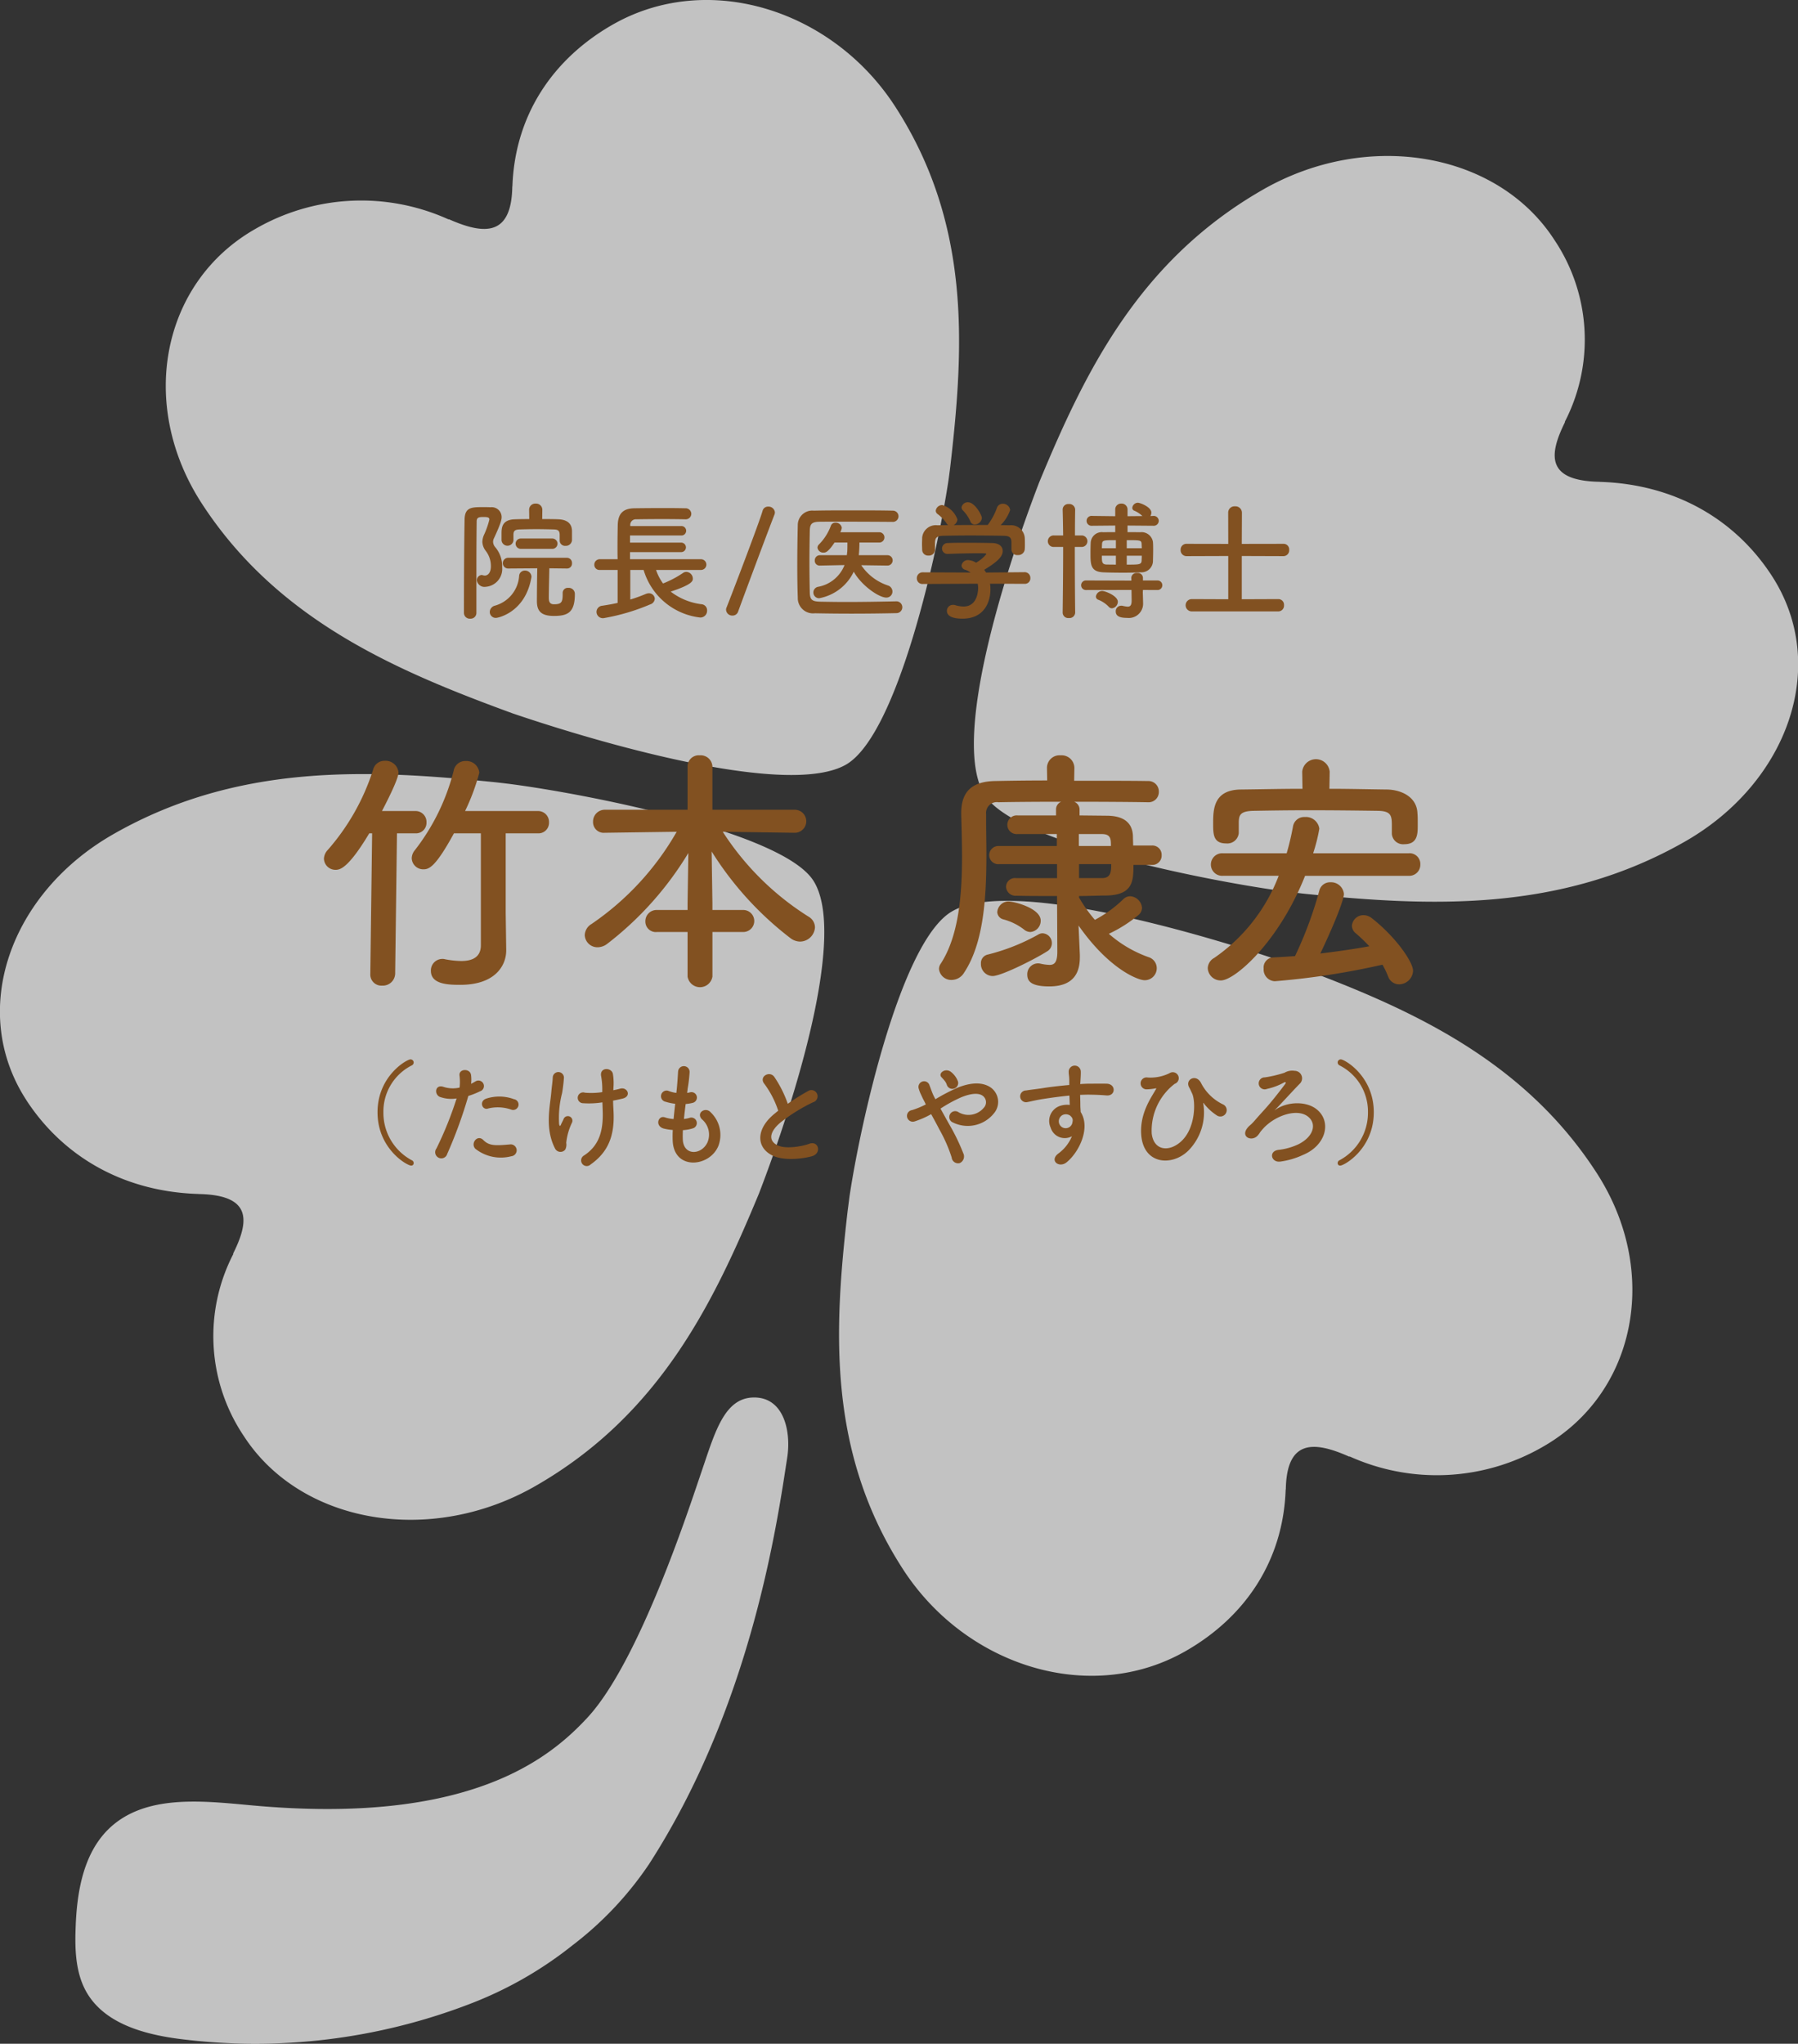 <svg id="img_gre_profile_namebg_01.svg" xmlns="http://www.w3.org/2000/svg" width="249.939" height="284" viewBox="0 0 249.939 284">
  <rect x="0" y="0" width="249.939" height="284" fill="#333333" stroke="none"/>
  <defs>
    <style>
      .cls-1 {
        fill: #fff;
        opacity: 0.7;
      }

      .cls-1, .cls-2 {
        fill-rule: evenodd;
      }

      .cls-2 {
        fill: #825121;
      }
    </style>
  </defs>
  <path id="シェイプ_4" data-name="シェイプ 4" class="cls-1" d="M1146.35,2001.04c-5.01-7.74-13.31-12.74-23.89-13.08-0.02,0-.03-0.01-0.06-0.01-7.27-.13-7.19-3.54-4.81-8.31a0.147,0.147,0,0,0-.04-0.02,24.856,24.856,0,0,0-1.45-25.29c-7.87-12.18-25.88-15.33-40.49-6.99-17.34,9.92-24.82,25.48-31.12,40.68-4.98,12.95-12.28,36.18-7.55,43.5,4.37,6.76,31.79,12.08,42.32,13.43,0.73,0.08,1.57.19,2.26,0.26,17.26,1.74,35.39,2.64,52.74-7.27,14.35-8.2,20.12-24.49,12.09-36.9M985.2,1924.42c-8.26,4.72-13.583,12.51-13.938,22.45,0,0.02-.01.03-0.017,0.07-0.117,6.81-3.769,6.76-8.824,4.52l-0.033.03a29.411,29.411,0,0,0-26.91,1.35c-12.959,7.4-16.316,24.33-7.43,38.07,10.556,16.29,27.109,23.32,43.268,29.23,13.8,4.68,38.507,11.56,46.3,7.12,7.21-4.12,12.86-29.88,14.3-39.78,0.09-.69.2-1.48,0.27-2.13,1.85-16.21,2.83-33.25-7.72-49.55-8.73-13.5-26.066-18.92-39.263-11.38m-81.546,149.4c5.017,7.73,13.32,12.75,23.9,13.09a0.543,0.543,0,0,1,.054.01c7.287,0.12,7.2,3.54,4.82,8.29l0.039,0.03a24.862,24.862,0,0,0,1.439,25.29c7.872,12.18,25.891,15.34,40.507,6.99,17.329-9.91,24.805-25.48,31.115-40.66,4.99-12.96,12.29-36.19,7.55-43.51-4.38-6.76-31.784-12.08-42.321-13.43-0.738-.09-1.573-0.19-2.264-0.26-17.258-1.74-35.381-2.65-52.734,7.27-14.35,8.2-20.126,24.49-12.1,36.89m161.169,76.62c8.25-4.71,13.58-12.51,13.92-22.46a0.123,0.123,0,0,0,.02-0.05c0.13-6.82,3.78-6.77,8.83-4.51l0.03-.04a29.47,29.47,0,0,0,26.91-1.36c12.96-7.4,16.32-24.33,7.43-38.05-10.55-16.31-27.11-23.33-43.27-29.24-13.8-4.69-38.51-11.57-46.29-7.11-7.21,4.1-12.86,29.88-14.31,39.77-0.08.69-.19,1.48-0.27,2.13-1.85,16.22-2.82,33.26,7.73,49.55,8.74,13.49,26.06,18.92,39.27,11.37m-74.6,29.63a47.481,47.481,0,0,1-10.585,11.22,53.44,53.44,0,0,1-14.193,8.13,83.13,83.13,0,0,1-40.443,4.91c-4.963-.64-10.481-2.14-12.979-6.55-1.465-2.59-1.6-5.75-1.492-8.75,0.154-5.01,1.033-10.4,4.594-13.88,5-4.84,12.9-3.92,19.794-3.29,30.375,2.82,41.509-6.54,46.714-12.13,7.295-7.8,14.314-29.59,15.857-34.08,1.909-5.58,3.188-10.46,7.368-10.46s5.16,4.79,4.59,8.39c-1.39,9-4.96,34.41-19.225,56.49" transform="translate(-900.031 -1921)"/>
  <path id="_たけもと_やすひろ_" data-name="（たけもと やすひろ）" class="cls-2" d="M957.537,2082.63a0.428,0.428,0,0,0-.256-0.4,7.469,7.469,0,0,1-3.954-6.67,7.179,7.179,0,0,1,3.938-6.51,0.459,0.459,0,0,0,.272-0.4,0.437,0.437,0,0,0-.448-0.44c-0.513,0-4.578,2.31-4.578,7.35,0,5.07,4.1,7.41,4.674,7.41A0.333,0.333,0,0,0,957.537,2082.63Zm13.567-7.44a0.752,0.752,0,1,0,.368-1.45,5.862,5.862,0,0,0-3.841-.08c-1.057.36-.561,1.68,0.272,1.37A5.665,5.665,0,0,1,971.1,2075.19Zm0,6.48a0.827,0.827,0,1,0-.208-1.64c-1.873.16-2.849,0.24-3.666-.6s-1.824.42-1.136,1.19A5.718,5.718,0,0,0,971.1,2081.67Zm-5.97-8.38a11.15,11.15,0,0,0,1.616-.64,0.765,0.765,0,1,0-.624-1.38c-0.192.11-.384,0.22-0.608,0.34a4.867,4.867,0,0,0-.016-1.28c-0.16-.88-1.665-0.84-1.6.08a6.909,6.909,0,0,1,.016,1.72,4.218,4.218,0,0,1-2.209-.09c-1.2-.43-1.36,1.02-0.544,1.38a4.717,4.717,0,0,0,2.337.22,50.087,50.087,0,0,1-2.8,6.95,0.854,0.854,0,1,0,1.5.75A63.4,63.4,0,0,0,965.134,2073.29Zm20.173-1.17a7.8,7.8,0,0,0-.08-1.91c-0.192-.88-1.777-0.94-1.649.24a10.347,10.347,0,0,1,.176,1.89v0.42a10.153,10.153,0,0,1-2.417.08,0.751,0.751,0,1,0-.256,1.46,11.817,11.817,0,0,0,2.689-.12c0.016,0.44.032,0.88,0.048,1.38,0.064,2.74-.576,4.69-2.625,6.02a0.781,0.781,0,1,0,.945,1.23c2.5-1.76,3.329-4.08,3.185-7.28-0.032-.64-0.064-1.12-0.064-1.59,0.432-.08.848-0.17,1.264-0.27,1.361-.29.737-1.68-0.288-1.39-0.272.08-.592,0.14-0.944,0.22Zm-6.691,8.61a1.556,1.556,0,0,0,.128-0.93,8.421,8.421,0,0,1,.8-2.8,0.637,0.637,0,1,0-1.185-.46c-0.08.19-.256,0.51-0.336,0.7-0.128.34-.224,0.22-0.272-0.05a13.8,13.8,0,0,1,.416-4.3,21.03,21.03,0,0,0,.256-2.15,0.777,0.777,0,0,0-1.553-.03c-0.032.69-.128,1.2-0.208,2.11-0.176,1.97-.912,5.01.529,7.78A0.843,0.843,0,0,0,978.616,2080.73Zm16.346-2.69a5.414,5.414,0,0,0,1.425-.26,0.764,0.764,0,1,0-.512-1.44,4.5,4.5,0,0,1-.769.15c0.065-.67.145-1.36,0.241-2.08a5.288,5.288,0,0,0,.976-0.16,0.753,0.753,0,1,0-.368-1.46c-0.128.03-.256,0.06-0.4,0.08,0.016-.19.048-0.38,0.064-0.58a20.041,20.041,0,0,0,.272-2.3,0.8,0.8,0,0,0-1.6-.08c-0.048.75-.08,1.36-0.176,2.37-0.016.19-.048,0.4-0.064,0.59a4.78,4.78,0,0,1-1.152-.3,0.784,0.784,0,1,0-.337,1.53,7.145,7.145,0,0,0,1.329.28c-0.08.72-.16,1.42-0.224,2.12a5.1,5.1,0,0,1-1.233-.24c-0.912-.3-1.408,1.22-0.112,1.57a7.51,7.51,0,0,0,1.233.19c-0.032.5-.032,0.98-0.016,1.43,0.128,4.27,5.234,3.75,6.386.7a4.339,4.339,0,0,0-1.088-4.57c-0.7-.82-2.081.03-1.249,0.94a2.783,2.783,0,0,1,.785,3.23c-0.833,1.78-3.33,1.88-3.426-.41A11.942,11.942,0,0,1,994.962,2078.04Zm13.248-2.69c-0.16.11-.3,0.24-0.46,0.37-2.59,2.06-2.69,4.66-.38,5.83,1.58,0.8,4.25.48,5.52,0.12,1.42-.4.94-2.24-0.4-1.72-0.96.35-3.25,0.76-4.37,0.2-1.25-.6-1.2-1.8.38-3.15a24.032,24.032,0,0,1,4.55-2.83,0.862,0.862,0,1,0-.69-1.56,31.909,31.909,0,0,0-2.82,1.77,15.859,15.859,0,0,0-1.87-3.73c-0.64-.92-2.21-0.05-1.38.97A12.878,12.878,0,0,1,1008.21,2075.35Zm24.99-4.06a2.986,2.986,0,0,0-.95-1.32c-0.8-.65-1.87.18-1.34,0.72,0.14,0.15.27,0.29,0.4,0.45a1.728,1.728,0,0,1,.35.64A0.809,0.809,0,0,0,1033.2,2071.29Zm-2.43,3.76a19.6,19.6,0,0,1,2.92-1.59c1.33-.53,2.36-0.62,2.95-0.19a1.111,1.111,0,0,1,.16,1.65,2.772,2.772,0,0,1-3.51.64,0.82,0.82,0,1,0-.96,1.33,4.659,4.659,0,0,0,5.83-1.14,2.456,2.456,0,0,0-.51-3.7c-1.23-.76-2.82-0.56-4.4.05a26.121,26.121,0,0,0-3.19,1.65c-0.06-.13-0.13-0.25-0.19-0.37-0.26-.51-0.42-1.04-0.63-1.57a0.783,0.783,0,0,0-1.5.45,4.817,4.817,0,0,0,.34.88c0.14,0.31.28,0.61,0.43,0.88,0.08,0.15.14,0.29,0.22,0.45a12.138,12.138,0,0,1-1.92.79,0.809,0.809,0,1,0,.39,1.56,11.976,11.976,0,0,0,2.27-1c0.37,0.67.77,1.4,1.15,2.14a20.717,20.717,0,0,1,1.7,3.87,0.9,0.9,0,0,0,1.13.79,1.013,1.013,0,0,0,.48-1.38,28.455,28.455,0,0,0-1.88-3.89C1031.61,2076.57,1031.17,2075.77,1030.77,2075.05Zm18.27,3.84a5.605,5.605,0,0,1-1.82,2.35c-1.4.99,0,2.13,1.07,1.28,1.7-1.36,3.39-4.75,1.97-6.99-0.02-.35-0.05-0.69-0.05-0.91,0-.47-0.02-0.96-0.03-1.48,0.41-.01.8-0.03,1.17-0.03,0.99,0.02,1.37.02,2.51,0.11,1.28,0.1,1.34-1.6,0-1.63-1.09-.02-1.65,0-2.43,0-0.36,0-.77.02-1.24,0.05,0-.08.02-0.16,0.02-0.24,0.03-.43.08-1.17,0.06-1.54a0.841,0.841,0,0,0-1.68.05c0,0.51.1,0.58,0.08,1.57v0.29c-1.41.12-2.85,0.3-3.65,0.43-0.67.11-1.71,0.22-2.35,0.33a0.816,0.816,0,1,0,.13,1.62c0.48-.08,1.23-0.29,2.38-0.46,0.84-.13,2.16-0.32,3.51-0.45,0.02,0.46.03,0.94,0.05,1.3a3.151,3.151,0,0,0-1.38.14,2.208,2.208,0,0,0-1.28,3.01A2.047,2.047,0,0,0,1049.04,2078.89Zm-0.01-2.61a0.745,0.745,0,0,1,.09.61,0.952,0.952,0,0,1-1.84.27,0.988,0.988,0,0,1,.46-1.22,1.057,1.057,0,0,1,1.03.07A1.661,1.661,0,0,1,1049.03,2076.28Zm16.21,4.59a7.551,7.551,0,0,0,2.06-6.51c-0.04-.16,0-0.13.1,0a7.27,7.27,0,0,0,1.73,1.6,0.881,0.881,0,1,0,.96-1.47,6.671,6.671,0,0,1-3.11-3.01c-0.67-1.31-2.28-.48-1.63.65,0.16,0.28.32,0.66,0.42,0.87,0.45,1.02.51,4.69-1.52,6.58-1.67,1.55-3.84,1.34-4.12-1.07a8.188,8.188,0,0,1,3.19-6.9,0.829,0.829,0,1,0-.7-1.49,5.971,5.971,0,0,1-3.05.61,0.829,0.829,0,1,0-.08,1.64,7.011,7.011,0,0,0,1.2-.14c0.13-.03.05,0.1-0.01,0.19-0.61,1.09-2.16,3.2-2.02,6.09C1058.87,2082.86,1062.97,2083.13,1065.24,2080.87Zm11.94-5.55c1-1.01,2.41-2.58,3.48-3.68a1.041,1.041,0,0,0-.67-1.84,2.12,2.12,0,0,0-1.41.27,17.047,17.047,0,0,1-2.71.64,0.833,0.833,0,1,0,.29,1.6,8.5,8.5,0,0,0,2.4-.91c0.15-.08.27,0.01,0.15,0.19-0.6.82-1.75,2.29-2.57,3.22s-0.96,1.05-1.71,1.92c-0.61.7-.7,0.62-1.02,1.04-0.96,1.26.7,1.94,1.49,0.98,0.4-.48.09-0.2,0.65-0.84,1.75-2.01,5.3-3.15,6.66-1.39,0.75,0.98.26,2.48-1.63,3.46a8.862,8.862,0,0,1-2.87.81c-1.37.2-.97,1.8,0.31,1.62a10.942,10.942,0,0,0,3.15-.93c3.14-1.29,3.99-4.5,2-6.24C1081.68,2073.93,1078.83,2074.04,1077.18,2075.32Zm9.15,7.65c0.57,0,4.67-2.34,4.67-7.41,0-5.04-4.06-7.35-4.58-7.35a0.431,0.431,0,0,0-.44.44,0.461,0.461,0,0,0,.27.4,7.182,7.182,0,0,1,3.94,6.51,7.473,7.473,0,0,1-3.96,6.67,0.432,0.432,0,0,0-.25.4A0.328,0.328,0,0,0,1086.33,2082.97Z" transform="translate(-900.031 -1921)"/>
  <path id="竹本_康宏" data-name="竹本 康宏" class="cls-2" d="M966.876,2052.35c0,1.69-1.224,2.19-2.736,2.19a12.857,12.857,0,0,1-2.268-.25,1.107,1.107,0,0,0-.36-0.04,1.6,1.6,0,0,0-1.583,1.66c0,1.91,2.519,1.94,4.1,1.94,4.86,0,6.371-2.7,6.371-4.78v-0.08l-0.072-5.14V2036.8H974.8a1.466,1.466,0,0,0,1.548-1.52,1.518,1.518,0,0,0-1.548-1.58H964.68a29.258,29.258,0,0,0,1.98-5.33,1.8,1.8,0,0,0-1.908-1.62,1.635,1.635,0,0,0-1.656,1.34,29.891,29.891,0,0,1-5.363,11.01,1.841,1.841,0,0,0-.468,1.15,1.6,1.6,0,0,0,1.62,1.55c0.792,0,1.692-.32,4.247-5h3.744v15.55Zm-15.37,4.03a1.542,1.542,0,0,0,1.656,1.58,1.714,1.714,0,0,0,1.8-1.62l0.252-19.54h2.556a1.466,1.466,0,0,0,1.548-1.52,1.518,1.518,0,0,0-1.548-1.58h-4.643c1.259-2.41,2.3-4.64,2.3-5.36a1.8,1.8,0,0,0-1.908-1.62,1.62,1.62,0,0,0-1.619,1.22,31.276,31.276,0,0,1-6.3,11.16,1.876,1.876,0,0,0-.539,1.22,1.6,1.6,0,0,0,1.619,1.55c0.576,0,1.728-.14,4.68-5.07h0.4l-0.252,19.54v0.04Zm51.844-5.87a1.53,1.53,0,1,0,0-3.06h-4.286v-0.93l-0.108-7.2a45.64,45.64,0,0,0,11.014,12.09,2.271,2.271,0,0,0,1.26.43,2.1,2.1,0,0,0,2.09-1.98,1.747,1.747,0,0,0-.87-1.47,38.575,38.575,0,0,1-11.95-11.81l9.97,0.14h0.04a1.6,1.6,0,0,0,0-3.2H999.064v-6.01a1.632,1.632,0,0,0-1.764-1.55,1.552,1.552,0,0,0-1.692,1.55v6.01H984.126a1.637,1.637,0,0,0-1.656,1.69,1.48,1.48,0,0,0,1.62,1.51h0.036l9.971-.14a38.739,38.739,0,0,1-11.843,12.82,1.871,1.871,0,0,0-.936,1.54,1.761,1.761,0,0,0,1.8,1.69,2.219,2.219,0,0,0,1.3-.46,45.7,45.7,0,0,0,11.3-12.64l-0.108,7.02v0.9h-4.247a1.56,1.56,0,0,0-1.62,1.59,1.457,1.457,0,0,0,1.62,1.47h4.247v6.19a1.749,1.749,0,0,0,3.456,0v-6.19h4.286Zm56.8-9.32a1.3,1.3,0,0,0,1.36-1.37,1.286,1.286,0,0,0-1.36-1.33h-2.6c0-.43-0.03-0.9-0.03-1.3-0.07-1.94-1.37-2.84-3.67-2.84l-3.75-.04v-0.82a1.166,1.166,0,0,0-.75-1.08c4.1,0,8.2.03,10.22,0.07h0.04a1.42,1.42,0,0,0,1.51-1.44,1.452,1.452,0,0,0-1.51-1.51c-2.09-.04-6.12-0.04-10.26-0.04l0.03-1.76v-0.04a1.767,1.767,0,0,0-1.9-1.73,1.749,1.749,0,0,0-1.91,1.73v0.04l0.03,1.72c-2.8,0-5.43.04-7.27,0.08-3.27.07-4.68,1.54-4.68,4.46v0.11c0.04,1.8.11,3.81,0.11,5.94,0,5.22-.43,10.97-2.95,14.86a1.277,1.277,0,0,0-.25.76,1.713,1.713,0,0,0,1.8,1.51,2.036,2.036,0,0,0,1.69-1.01c2.77-4.17,3.1-10.65,3.1-16.41,0-1.59-.04-3.13-0.04-4.57v-1.05a1.5,1.5,0,0,1,1.73-1.65c1.72-.04,5.11-0.07,8.71-0.07a1.139,1.139,0,0,0-.72,1.08v0.82h-5.33a1.311,1.311,0,0,0-1.44,1.3,1.291,1.291,0,0,0,1.4,1.29h5.48v1.66h-8.03a1.282,1.282,0,0,0-1.37,1.26,1.26,1.26,0,0,0,1.37,1.26h8.06v1.94h-5.72a1.232,1.232,0,0,0-1.37,1.19,1.322,1.322,0,0,0,1.44,1.26c1.44,0.04,3.53.04,5.65,0.04l0.04,7.74c0,1.47-.4,1.83-1.08,1.83a6.456,6.456,0,0,1-1.3-.18,1.5,1.5,0,0,0-1.8,1.51c0,0.87.43,1.66,3.06,1.66,3.71,0,4.25-2.3,4.25-4.07v-0.32l-0.18-4.03v-0.04c4.25,6.08,8.28,7.6,9.18,7.6a1.67,1.67,0,0,0,1.69-1.7,1.605,1.605,0,0,0-1.15-1.51,16.909,16.909,0,0,1-5.51-3.24,19.337,19.337,0,0,0,4.18-2.66,1.36,1.36,0,0,0,.43-0.94,1.748,1.748,0,0,0-1.66-1.62,1.414,1.414,0,0,0-.97.44,17.267,17.267,0,0,1-3.92,2.84,19.86,19.86,0,0,1-2.2-3.1v-0.21c1.44,0,2.77-.07,3.82-0.07,3.7-.08,3.74-2.06,3.74-4.25h2.56Zm-16.89,9.32a1.566,1.566,0,0,0,1.44-1.58c0-1.73-3.7-2.67-4.53-2.67a1.6,1.6,0,0,0-1.51,1.48,1.1,1.1,0,0,0,.83,1.01,8.154,8.154,0,0,1,2.87,1.4A1.406,1.406,0,0,0,1043.26,2050.51Zm2.31,2.7a1.306,1.306,0,0,0,.68-1.15,1.35,1.35,0,0,0-1.29-1.37,1.089,1.089,0,0,0-.54.14,28.3,28.3,0,0,1-7.06,2.81,1.208,1.208,0,0,0-.97,1.26,1.659,1.659,0,0,0,1.62,1.73C1039.23,2056.63,1043.95,2054.25,1045.57,2053.21Zm7.63-16.31c1.26,0,1.26.72,1.26,1.66H1050v-1.66h3.2Zm1.3,4.18c0,1.12-.08,1.94-1.3,1.94h-3.17v-1.94h4.47Zm30.37-12.81v-0.04a1.919,1.919,0,0,0-3.82,0v0.04l0.04,2.34c-2.88,0-5.76.07-8.57,0.1-3.81.04-3.85,2.78-3.85,4.72,0,1.47,0,2.77,1.8,2.77a1.593,1.593,0,0,0,1.76-1.44v-1.55c0.04-.9.15-1.51,2.09-1.54,2.2-.04,4.86-0.08,7.6-0.08,3.35,0,6.76.04,9.64,0.08,1.77,0.03,1.95.61,1.95,1.94v1.26a1.566,1.566,0,0,0,1.73,1.44c1.87,0,1.87-1.44,1.87-2.7,0-.61,0-1.19-0.04-1.58-0.07-2.31-2.27-3.28-4.21-3.32-2.66-.03-5.33-0.1-8.03-0.1Zm10.98,14.43a1.536,1.536,0,0,0,1.62-1.58,1.492,1.492,0,0,0-1.62-1.55h-13.28a23.567,23.567,0,0,0,.86-3.42,1.886,1.886,0,0,0-2.02-1.62,1.577,1.577,0,0,0-1.65,1.37c-0.22,1.18-.51,2.44-0.87,3.67H1070a1.567,1.567,0,1,0,0,3.13h7.78a24.425,24.425,0,0,1-8.96,11.41,1.686,1.686,0,0,0-.9,1.44,1.794,1.794,0,0,0,1.83,1.69c1.94,0,8.06-5.36,11.7-14.54h14.4Zm-3.64,12.35a13.347,13.347,0,0,1,.79,1.65,1.611,1.611,0,0,0,1.52,1.08,1.967,1.967,0,0,0,1.94-1.87c0-1.26-2.45-4.75-5.72-7.31a1.9,1.9,0,0,0-1.16-.43,1.6,1.6,0,0,0-1.62,1.48,1.372,1.372,0,0,0,.54,1.04,23.321,23.321,0,0,1,1.88,1.8c-2.16.4-4.47,0.72-6.81,1.01,2.34-4.93,3.28-7.63,3.28-8.28a1.791,1.791,0,0,0-1.87-1.62,1.528,1.528,0,0,0-1.55,1.15,53.83,53.83,0,0,1-3.38,9.11c-1.05.07-2.06,0.14-3.03,0.18a1.4,1.4,0,0,0-1.33,1.55,1.631,1.631,0,0,0,1.55,1.76A105.942,105.942,0,0,0,1092.21,2055.05Z" transform="translate(-900.031 -1921)"/>
  <path id="院長_医学博士" data-name="院長/医学博士" class="cls-2" d="M977.833,1996.12a0.744,0.744,0,0,0,.81.73,0.853,0.853,0,0,0,.9-0.77v-1.26c0-1.08-.684-1.6-1.854-1.66-0.7-.03-1.5-0.03-2.287-0.03l0.018-1.28v-0.02a0.862,0.862,0,0,0-.918-0.85,0.852,0.852,0,0,0-.918.85v0.02l0.018,1.28c-0.7,0-1.387.01-2.017,0.03-1.8.06-1.837,1.19-1.837,2.02v0.9a0.832,0.832,0,0,0,1.657,0v-0.77c0-.54.2-0.72,0.864-0.74,0.648-.02,1.477-0.04,2.323-0.04,0.828,0,1.692.02,2.413,0.04,0.576,0.02.828,0.14,0.828,0.79v0.76Zm-1.027,1.15a0.72,0.72,0,0,0,0-1.44h-4.339a0.721,0.721,0,1,0,0,1.44h4.339Zm1.441,6.16v0.18c0,1.09-.2,1.36-1.206,1.36-0.649,0-.721-0.45-0.721-0.93,0-.88.054-2.99,0.072-4.07l2.449,0.03h0.018a0.682,0.682,0,0,0,.684-0.73,0.706,0.706,0,0,0-.7-0.76h-8.174a0.745,0.745,0,0,0,0,1.49l4.051-.03c-0.036,1.19-.054,3.94-0.054,4.55,0,1.3.486,2.07,2.359,2.07,1.944,0,2.916-.48,2.916-3.04a0.839,0.839,0,0,0-.918-0.86,0.7,0.7,0,0,0-.774.72v0.02Zm-11.992,2.75v-6.68c0-2.23.018-4.36,0.036-6.03,0-.61.36-0.63,1.027-0.63,0.648,0,.738.14,0.738,0.36a11.275,11.275,0,0,1-.72,2.07,2.594,2.594,0,0,0-.252,1.03,2.173,2.173,0,0,0,.486,1.27,3.454,3.454,0,0,1,.7,2.11c0,0.95-.45,1.3-0.846,1.3a1.1,1.1,0,0,1-.252-0.04,0.7,0.7,0,0,0-.2-0.04,0.729,0.729,0,0,0-.649.78,1.073,1.073,0,0,0,1.243.86,2.482,2.482,0,0,0,2.268-2.73,4.062,4.062,0,0,0-.972-2.79,1.183,1.183,0,0,1-.288-0.72,1.1,1.1,0,0,1,.126-0.51c0.954-2.05,1.062-2.59,1.062-2.93a1.373,1.373,0,0,0-1.548-1.37c-0.306-.02-0.648-0.02-0.99-0.02-1.621,0-2.575,0-2.611,1.71-0.072,3.8-.09,9.72-0.09,13a0.809,0.809,0,0,0,.882.79A0.8,0.8,0,0,0,966.255,2006.18Zm2.737,0.68c0.234,0,4.051-.73,4.9-5.59a0.488,0.488,0,0,0,.018-0.15,0.886,0.886,0,0,0-.919-0.83,0.777,0.777,0,0,0-.792.7,4.615,4.615,0,0,1-3.4,4.18,0.926,0.926,0,0,0-.684.87A0.824,0.824,0,0,0,968.992,2006.86Zm28.485-6.66a0.745,0.745,0,0,0,0-1.49H987.61v-0.99h7.112a0.66,0.66,0,1,0,0-1.32H987.61v-0.99h7.112a0.656,0.656,0,1,0,0-1.31h-7.076v-0.06a0.778,0.778,0,0,1,.846-0.88c1.08-.02,2.359-0.03,3.655-0.03,1.062,0,2.143.01,3.115,0.03H995.3a0.771,0.771,0,0,0,.828-0.77,0.787,0.787,0,0,0-.846-0.76c-0.846-.02-1.8-0.03-2.755-0.03-1.476,0-2.989.01-4.3,0.03-1.657.02-2.287,0.81-2.323,2.34-0.018.89-.036,1.91-0.036,2.92,0,0.63,0,1.24.018,1.82h-2.467a0.751,0.751,0,0,0-.774.77,0.714,0.714,0,0,0,.774.72h2.467v4.58c-0.684.16-1.422,0.28-2.125,0.39a0.867,0.867,0,0,0-.81.85,0.885,0.885,0,0,0,.972.88,29.106,29.106,0,0,0,6.482-1.91,0.89,0.89,0,0,0,.649-0.79,0.808,0.808,0,0,0-.847-0.76,1.233,1.233,0,0,0-.4.09,21.165,21.165,0,0,1-2.16.78v-4.11H989.5a9.3,9.3,0,0,0,7.868,6.61,0.937,0.937,0,0,0,.955-0.97,0.842,0.842,0,0,0-.72-0.87,8.775,8.775,0,0,1-4.34-1.76c3.061-1.01,3.079-1.49,3.079-1.82a0.943,0.943,0,0,0-.9-0.92,0.786,0.786,0,0,0-.468.15,14.385,14.385,0,0,1-2.773,1.46,6.905,6.905,0,0,1-.972-1.88h6.248Zm5.163,5.78c0.88-2.43,4.55-12.24,5.06-13.5a1.1,1.1,0,0,0,.05-0.29,0.886,0.886,0,0,0-.93-0.79,0.767,0.767,0,0,0-.78.57c-0.39,1.44-4.18,11.35-5,13.42a0.733,0.733,0,0,0-.08.34,0.859,0.859,0,0,0,.9.81A0.809,0.809,0,0,0,1002.64,2005.98Zm20.77-6.39a0.72,0.72,0,0,0-.02-1.44h-3.98a17.5,17.5,0,0,0,.09-1.76h2.76a0.715,0.715,0,0,0,0-1.43h-5.42a1.887,1.887,0,0,0,.21-0.61,0.84,0.84,0,0,0-.88-0.72,0.64,0.64,0,0,0-.63.4,7.226,7.226,0,0,1-1.68,2.64,0.616,0.616,0,0,0-.19.44,0.8,0.8,0,0,0,.84.68c0.31,0,.65-0.09,1.53-1.4h1.79c0,0.43,0,.86-0.02,1.22l-0.06.54h-3.72a0.718,0.718,0,0,0-.74.74,0.671,0.671,0,0,0,.72.7h0.02l3.4-.07a4.887,4.887,0,0,1-3.66,3.02,0.8,0.8,0,0,0,.13,1.59,6.646,6.646,0,0,0,4.81-3.69c1.08,1.94,3.51,3.6,4.52,3.6a0.838,0.838,0,0,0,.86-0.85,0.889,0.889,0,0,0-.65-0.84,7.184,7.184,0,0,1-3.69-2.81l3.64,0.05h0.02Zm1.24,4.97c-2.38.05-4.79,0.09-6.99,0.09-1.27,0-2.48-.02-3.56-0.04-1.1-.03-1.46-0.19-1.5-1.22-0.03-1.35-.05-2.79-0.05-4.25s0.02-2.95.05-4.41c0.02-.92.29-1.21,1.32-1.23,0.77-.01,1.73-0.01,2.77-0.01,2.32,0,5.13.01,7.46,0.03a0.78,0.78,0,1,0,0-1.56c-1.68-.04-3.64-0.04-5.59-0.04-1.92,0-3.83,0-5.4.04a2.015,2.015,0,0,0-2.23,1.96c-0.04,1.76-.07,3.73-0.07,5.65,0,1.59.02,3.12,0.07,4.47a2.123,2.123,0,0,0,2.38,2.18c1.62,0.03,3.31.05,5.02,0.05q3.165,0,6.36-.07a0.821,0.821,0,0,0-.02-1.64h-0.02Zm11.87-11.58c0-.41-0.99-2.18-1.91-2.18a0.871,0.871,0,0,0-.92.71,0.614,0.614,0,0,0,.17.39,5.071,5.071,0,0,1,1.06,1.55,0.625,0.625,0,0,0,.61.43A1.006,1.006,0,0,0,1036.52,1992.98Zm4.11,4.36v0.04a0.8,0.8,0,0,0,.9.75,0.893,0.893,0,0,0,.95-0.79,6.644,6.644,0,0,0,.02-0.67c0-.34,0-0.72-0.02-0.97a1.91,1.91,0,0,0-2.09-1.71c-0.41,0-.84-0.02-1.26-0.02a5.477,5.477,0,0,0,1.32-2.09,1,1,0,0,0-1.03-.88,0.838,0.838,0,0,0-.81.58,8.889,8.889,0,0,1-1.28,2.37c-1.58,0-3.15,0-4.73.02a0.987,0.987,0,0,0,.52-0.79,3.187,3.187,0,0,0-2.09-2,0.908,0.908,0,0,0-.92.78,0.587,0.587,0,0,0,.24.46,5.389,5.389,0,0,1,1.26,1.3,0.7,0.7,0,0,0,.23.25l-1.51.02a1.9,1.9,0,0,0-2.11,1.73c0,0.27-.02.58-0.02,0.88s0.02,0.56.02,0.79a0.814,0.814,0,0,0,.86.81,0.837,0.837,0,0,0,.92-0.79v-1.06c0.06-.63.22-0.88,1.21-0.9,1.12-.02,2.38-0.04,3.65-0.04,1.57,0,3.19.02,4.63,0.04,0.74,0.02,1.14.14,1.14,0.9v0.99Zm1.85,4.79a0.757,0.757,0,0,0,.78-0.79,0.784,0.784,0,0,0-.8-0.83l-5.36.05c-0.07-.12-0.16-0.25-0.25-0.38,1.62-1,2.57-1.74,2.57-2.62,0-.56-0.43-1.08-1.46-1.1-0.83-.02-2.14-0.04-3.46-0.04-0.95,0-1.92,0-2.7.04a0.772,0.772,0,0,0-.82.75,0.754,0.754,0,0,0,.81.76h0.03c1.26-.05,3.01-0.09,4.16-0.09,0.42,0,.76,0,0.96.02,0.12,0,.19.03,0.19,0.11a4.819,4.819,0,0,1-1.42,1.18,2.307,2.307,0,0,0-1.06-.36,0.9,0.9,0,0,0-.96.76,0.667,0.667,0,0,0,.54.59,3.07,3.07,0,0,1,.72.38l-6.66-.03a0.8,0.8,0,0,0-.81.83,0.776,0.776,0,0,0,.83.79l7.63-.04a3.078,3.078,0,0,1,.06.61c0,0.15,0,2.56-2.02,2.56a3.907,3.907,0,0,1-1.19-.2,0.923,0.923,0,0,0-.28-0.03,0.828,0.828,0,0,0-.85.84c0,0.7.76,1.08,2.16,1.08,3.13,0,3.89-2.45,3.89-4.07a6.7,6.7,0,0,0-.05-0.79Zm17.87-8.07a0.7,0.7,0,0,0,.76-0.68,0.7,0.7,0,0,0-.76-0.69l-0.41.02a0.872,0.872,0,0,0,.14-0.48c0-.76-1.53-1.37-1.89-1.37a0.8,0.8,0,0,0-.76.7,0.415,0.415,0,0,0,.27.4,3.869,3.869,0,0,1,1.14.75l-2.07.02v-0.94a0.813,0.813,0,0,0-.87-0.81,0.8,0.8,0,0,0-.84.81v0.94l-3.21-.04a0.69,0.69,0,1,0,0,1.37l3.21-.03v0.92c-0.65,0-1.25,0-1.66.01a1.544,1.544,0,0,0-1.75,1.44c-0.02.38-.03,0.92-0.03,1.46,0,1.57,0,2.59,1.78,2.67,0.63,0.03,1.71.05,2.77,0.05,0.92,0,1.84-.02,2.43-0.05a1.607,1.607,0,0,0,1.7-1.48c0.01-.45.03-1.04,0.03-1.6,0-.42,0-0.81-0.03-1.14a1.6,1.6,0,0,0-1.79-1.35c-0.45-.01-1.08-0.01-1.74-0.01v-0.92Zm0.59,8.93a0.665,0.665,0,1,0,0-1.33h-2.03v-0.38a0.7,0.7,0,0,0-.79-0.66,0.725,0.725,0,0,0-.83.66v0.02l0.02,0.38-6.29-.02a0.666,0.666,0,1,0,0,1.33l6.3-.01,0.02,1.42v0.05c0,0.67-.2.85-0.56,0.85a4.477,4.477,0,0,1-.68-0.11,0.784,0.784,0,0,0-.22-0.02,0.755,0.755,0,0,0-.75.78c0,0.55.36,0.91,1.56,0.91a1.99,1.99,0,0,0,2.24-2.1v-0.06l-0.04-1.4,0.02-.32Zm-6.33,2.54a0.937,0.937,0,0,0,.81-0.9c0-.83-1.75-1.51-2.18-1.51a0.9,0.9,0,0,0-.87.77,0.476,0.476,0,0,0,.31.44,4.1,4.1,0,0,1,1.48.99A0.583,0.583,0,0,0,1054.61,2005.53Zm-5.12.6c-0.03-2.38-.05-5.91-0.05-9.13h1.04a0.8,0.8,0,0,0,0-1.59h-1.02c0-1.35.01-2.59,0.03-3.58v-0.02a0.809,0.809,0,0,0-.9-0.77,0.775,0.775,0,0,0-.84.75v0.04c0.03,0.94.05,2.18,0.07,3.58h-1.24a0.8,0.8,0,1,0,0,1.59h1.24c0,3.24-.04,6.86-0.07,9.13v0.01a0.768,0.768,0,0,0,.86.74,0.787,0.787,0,0,0,.88-0.74v-0.01Zm7.17-8.95v-1.12c1.98,0,2.05,0,2.07.6,0,0.14.02,0.32,0.02,0.52h-2.09Zm2.09,1.04c0,0.24-.02.47-0.02,0.65-0.02.59-.31,0.59-2.07,0.59v-1.24h2.09Zm-3.6-1.04h-1.95c0-.2.02-0.4,0.02-0.54,0.04-.58.18-0.58,1.93-0.58v1.12Zm0,2.28c-0.53,0-.98-0.01-1.26-0.01-0.69-.02-0.69-0.36-0.69-1.23h1.95v1.24Zm22.59,6.5a0.8,0.8,0,0,0,.78-0.86,0.784,0.784,0,0,0-.78-0.85l-5.09.02v-6.01l5.81,0.02a0.807,0.807,0,0,0,.78-0.87,0.776,0.776,0,0,0-.78-0.84l-5.81.01,0.02-4.34a0.892,0.892,0,0,0-.96-0.88,0.873,0.873,0,0,0-.95.88l0.01,4.34-5.79-.01a0.8,0.8,0,0,0-.83.84,0.817,0.817,0,0,0,.83.87l5.79-.02v6.01l-5.07-.02a0.855,0.855,0,0,0,0,1.71h12.04Z" transform="translate(-900.031 -1921)"/>
</svg>
